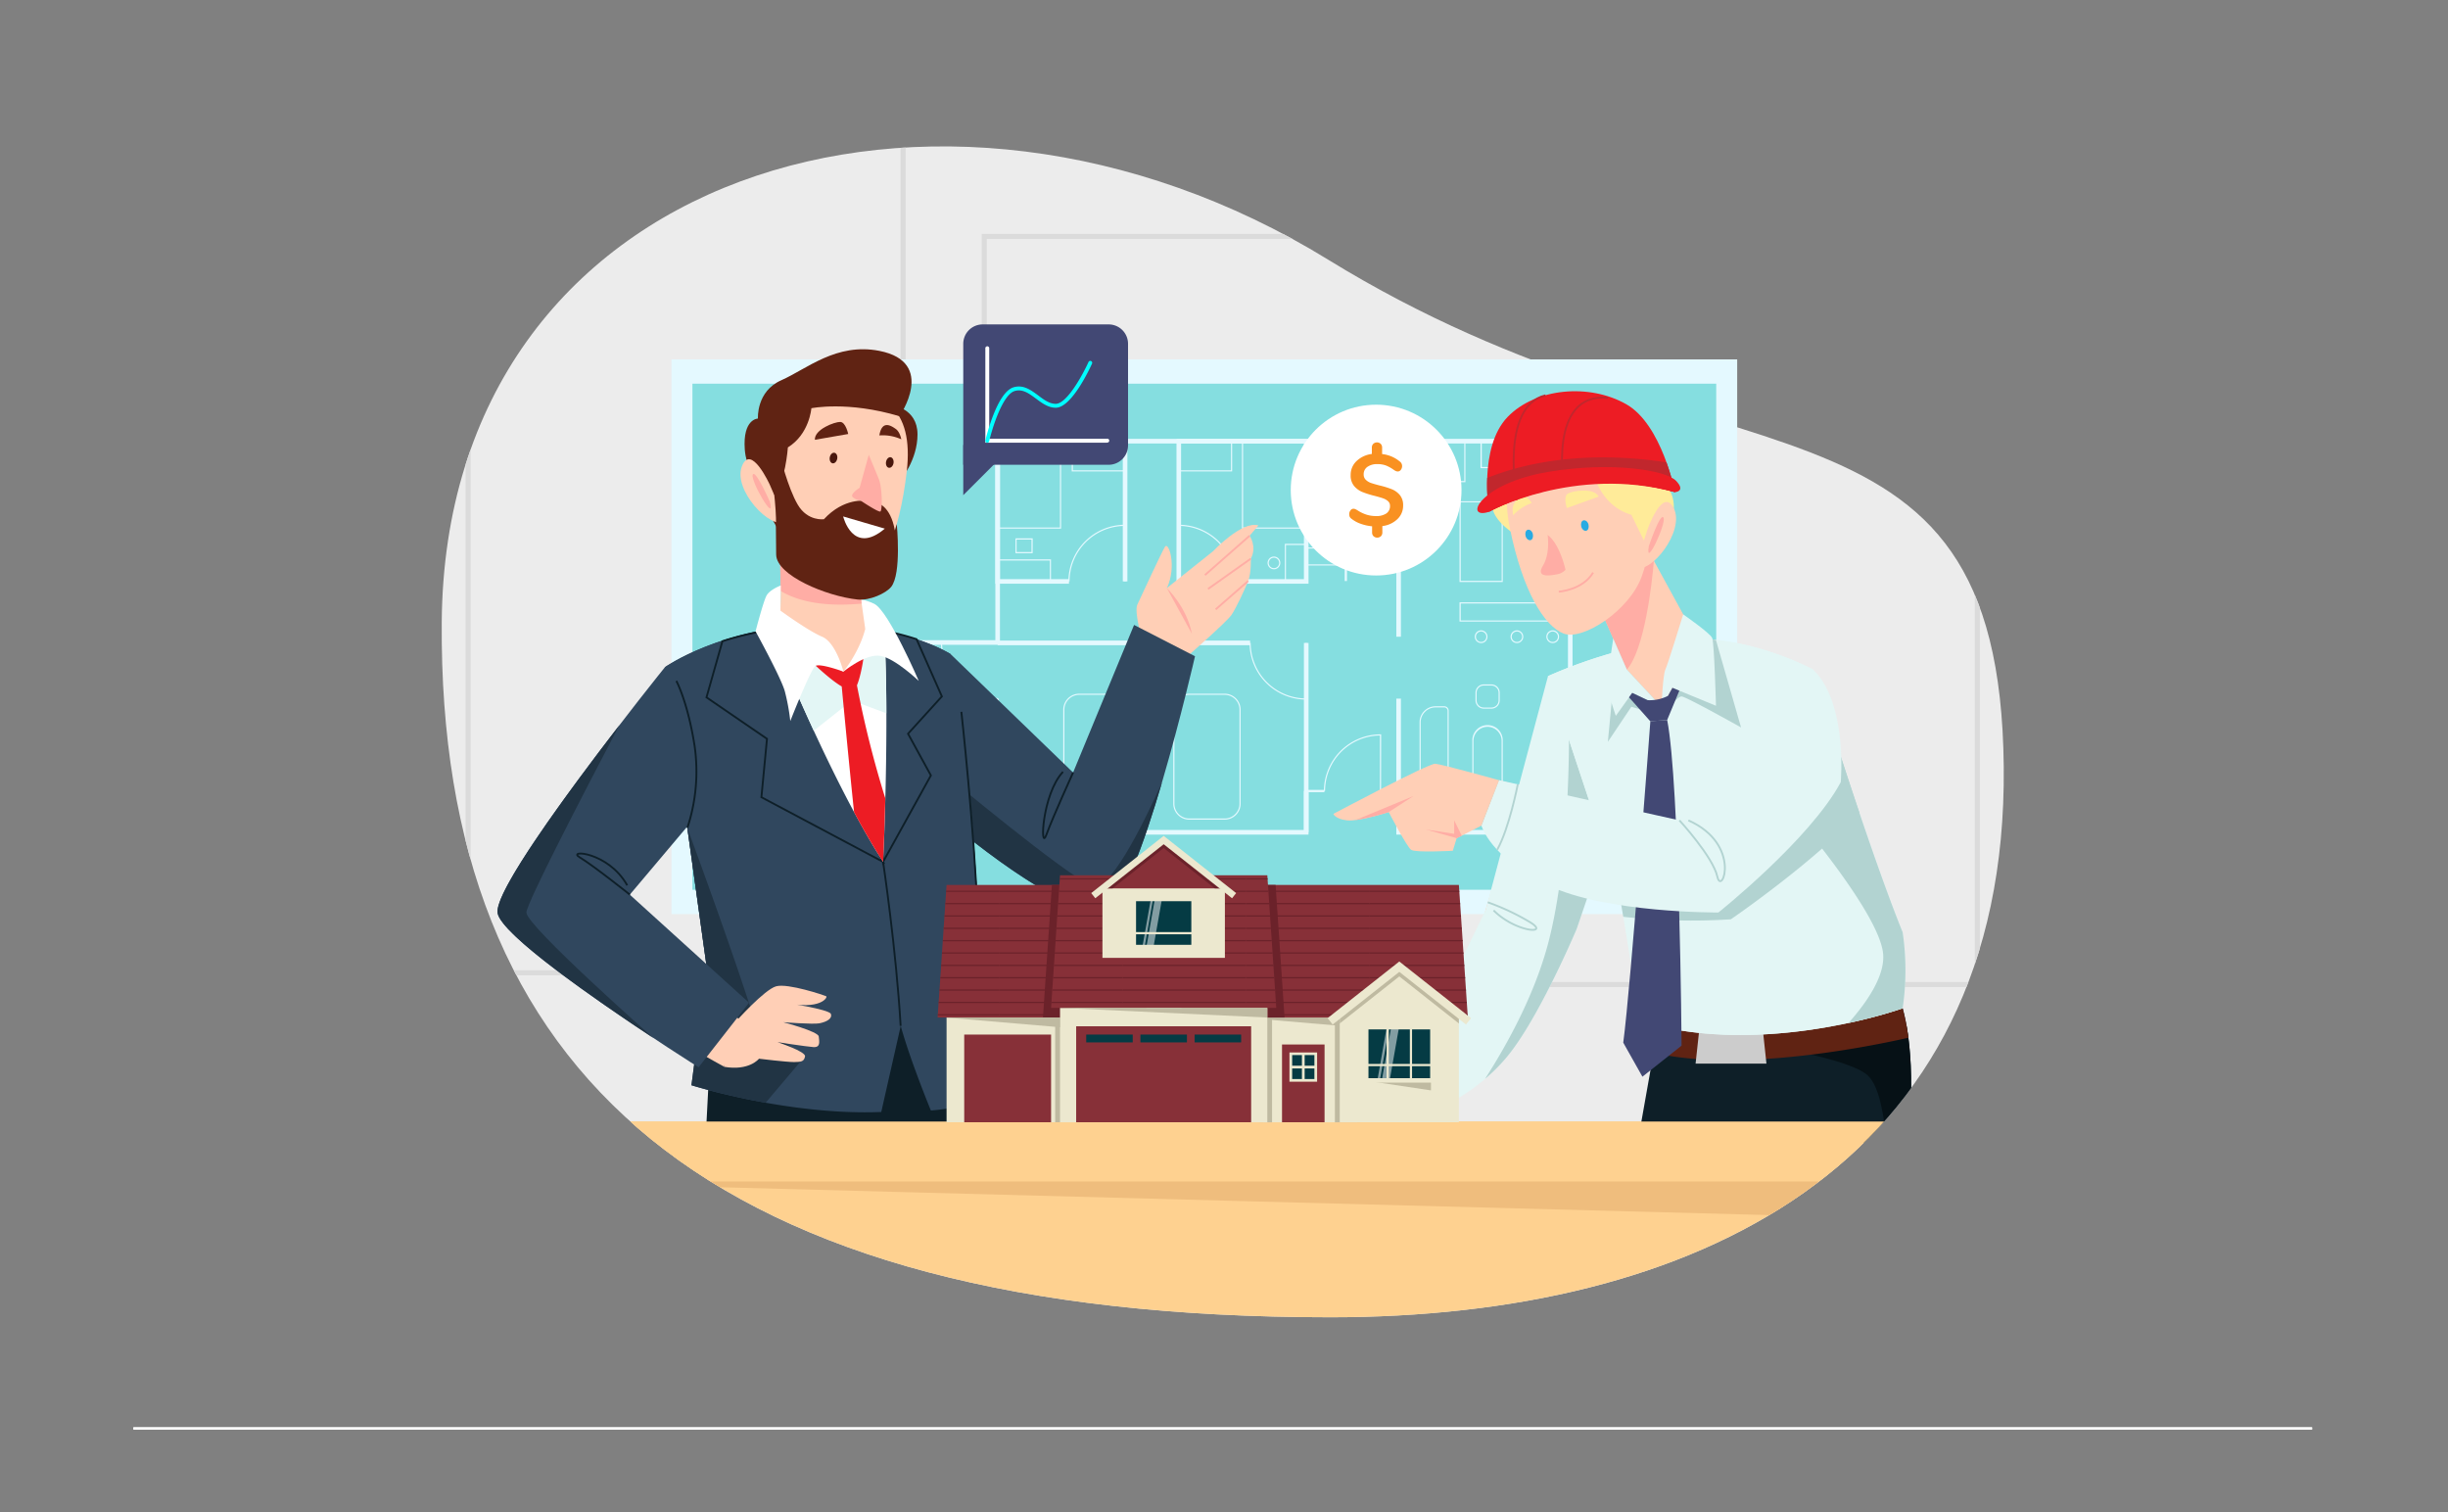 <svg id="Layer_1" data-name="Layer 1" xmlns="http://www.w3.org/2000/svg" xmlns:xlink="http://www.w3.org/1999/xlink" viewBox="0 0 1116.12 689.5"><rect x="0" y="0" width="1116.12" height="689.5" fill="#808080" stroke="none"/><defs><style>.cls-1,.cls-14,.cls-2,.cls-20,.cls-27,.cls-28,.cls-39,.cls-40,.cls-41{fill:none;}.cls-2{stroke:#fff;}.cls-14,.cls-2,.cls-20,.cls-27,.cls-28,.cls-39,.cls-40,.cls-41{stroke-miterlimit:10;}.cls-3{fill:#ececec;}.cls-4{clip-path:url(#clip-path);}.cls-5{fill:#dbdbdb;}.cls-6{fill:#fed190;}.cls-7{fill:#e4f9ff;}.cls-8{fill:#85dee0;}.cls-9{fill:#ffcfb6;}.cls-10{fill:#ffada5;}.cls-11{fill:#30475e;}.cls-12{fill:#0e1f28;}.cls-13{fill:#213444;}.cls-14{stroke:#0e1f28;}.cls-14,.cls-20,.cls-27,.cls-28{stroke-width:0.85px;}.cls-15{fill:#fff;}.cls-16{fill:#e3f6f5;}.cls-17{fill:#ed1c24;}.cls-18{fill:#602313;}.cls-19{fill:#49170d;}.cls-20{stroke:#ffada5;}.cls-21{fill:#ffeb99;}.cls-22{fill:#061116;}.cls-23{fill:#ccc;}.cls-24{fill:#b2d3d1;}.cls-25{fill:#29abe2;}.cls-26{fill:#424874;}.cls-27{stroke:#b2d3d1;}.cls-28{stroke:#c1272d;}.cls-29{fill:#c1272d;}.cls-30{fill:aqua;}.cls-31{fill:#f99121;}.cls-32{fill:#efbd7d;}.cls-33{fill:#ece8cf;}.cls-34{fill:#bfbaa1;}.cls-35{fill:#873038;}.cls-36{fill:#6b222a;}.cls-37{fill:#053b44;}.cls-38{opacity:0.5;}.cls-39,.cls-40,.cls-41{stroke:#ece8cf;}.cls-39{stroke-width:1px;}.cls-40{stroke-width:3px;}.cls-41{stroke-width:2px;}</style><clipPath id="clip-path"><path id="SVGID" class="cls-1" d="M859.29,222.91l-11.52-76.73L627,130.9q-10.61-5.88-21.49-12.55C427.83,9,202.88,77.71,201.4,283.67S322.26,600.54,606.66,600.54c164.52,0,308.71-67.88,306.91-251C912.88,278.92,893.29,244.64,859.29,222.91Z"/></clipPath></defs><line class="cls-2" x1="60.82" y1="651.21" x2="1054.16" y2="651.21"/><line class="cls-2" x1="60.82" y1="651.21" x2="1054.16" y2="651.21"/><path class="cls-3" d="M606.66,600.54c164.52,0,308.71-67.88,306.91-251S783.16,227.68,605.49,118.35,202.88,77.71,201.4,283.67,322.26,600.54,606.66,600.54Z"/><g class="cls-4"><path class="cls-5" d="M412.91,444.63H212.29V43.08H412.91Zm-198.32-2.3h196V45.38h-196Z"/><path class="cls-5" d="M902.68,450H447.6V106.64H902.68Zm-452.77-2.3H900.38V108.94H449.91Z"/><rect class="cls-6" x="229.17" y="511.29" width="656.64" height="115.39"/><rect class="cls-7" x="306.15" y="163.85" width="485.89" height="252.85"/><rect class="cls-8" x="315.7" y="174.92" width="466.78" height="230.72"/><polygon class="cls-7" points="716.97 380.48 636.63 380.48 636.63 360.62 638.73 360.62 638.73 378.38 714.88 378.38 714.88 202.17 455.91 202.17 455.91 293.96 383.31 293.96 383.31 359.58 455.91 359.58 455.91 378.38 594.5 378.38 594.5 360.62 596.6 360.62 596.6 380.48 453.81 380.48 453.81 361.67 381.21 361.67 381.21 291.87 453.81 291.87 453.81 200.08 716.97 200.08 716.97 380.48"/><rect class="cls-7" x="594.5" y="293.1" width="2.1" height="86.33"/><rect class="cls-7" x="595.03" y="201.13" width="1.05" height="63.76"/><rect class="cls-7" x="636.63" y="318.49" width="2.1" height="60.94"/><rect class="cls-7" x="636.63" y="201.13" width="2.1" height="89.15"/><path class="cls-7" d="M685.15,265.34H665.44V228.51h19.71ZM666,264.81h18.66V229H666Z"/><path class="cls-7" d="M716.19,265.34H703.63V213.43H675V200.86h41.15Zm-12-.53h11.51V201.39h-40.1V212.9h28.59Z"/><path class="cls-7" d="M716.19,367.09H702.31V330.83h13.88Zm-13.36-.52h12.83V331.36H702.83Z"/><path class="cls-7" d="M658.5,373.68h-4a7.3,7.3,0,0,1-7.28-7.29V329.28a7.3,7.3,0,0,1,7.28-7.29h4a2,2,0,0,1,2,2v47.65A2,2,0,0,1,658.5,373.68Zm-4-51.16a6.77,6.77,0,0,0-6.76,6.76v37.11a6.77,6.77,0,0,0,6.76,6.76h4a1.49,1.49,0,0,0,1.49-1.49V324a1.49,1.49,0,0,0-1.49-1.49Z"/><path class="cls-7" d="M716.19,283.39H665.44v-8.8h50.75ZM666,282.87h49.69v-7.75H666Z"/><path class="cls-7" d="M675.3,293.17a2.9,2.9,0,1,1,2.89-2.89A2.89,2.89,0,0,1,675.3,293.17Zm0-5.26a2.37,2.37,0,1,0,2.37,2.37A2.37,2.37,0,0,0,675.3,287.91Z"/><path class="cls-7" d="M691.62,293.17a2.9,2.9,0,1,1,2.89-2.89A2.89,2.89,0,0,1,691.62,293.17Zm0-5.26a2.37,2.37,0,1,0,2.37,2.37A2.38,2.38,0,0,0,691.62,287.91Z"/><path class="cls-7" d="M707.93,293.17a2.9,2.9,0,1,1,2.9-2.89A2.89,2.89,0,0,1,707.93,293.17Zm0-5.26a2.37,2.37,0,1,0,2.37,2.37A2.37,2.37,0,0,0,707.93,287.91Z"/><path class="cls-7" d="M668.13,219.82H652.37v-19h15.76Zm-15.23-.52h14.71V201.39H652.9Z"/><path class="cls-7" d="M678.21,367.09a6.94,6.94,0,0,1-6.93-6.94V337.77a6.94,6.94,0,1,1,13.87,0v22.38A6.94,6.94,0,0,1,678.21,367.09Zm0-35.73a6.42,6.42,0,0,0-6.41,6.41v22.38a6.42,6.42,0,1,0,12.83,0V337.77A6.42,6.42,0,0,0,678.21,331.36Z"/><path class="cls-7" d="M680,323.08h-3.51a3.77,3.77,0,0,1-3.77-3.77V315.8a3.78,3.78,0,0,1,3.77-3.78H680a3.78,3.78,0,0,1,3.77,3.78v3.51A3.77,3.77,0,0,1,680,323.08Zm-3.51-10.53a3.26,3.26,0,0,0-3.25,3.25v3.51a3.26,3.26,0,0,0,3.25,3.25H680a3.26,3.26,0,0,0,3.25-3.25V315.8a3.26,3.26,0,0,0-3.25-3.25Z"/><rect class="cls-7" x="454.34" y="318.49" width="1.05" height="60.94"/><polygon class="cls-7" points="487.38 266.12 453.81 266.12 453.81 200.08 514.01 200.08 514.01 265.08 511.92 265.08 511.92 202.17 455.91 202.17 455.91 264.03 487.38 264.03 487.38 266.12"/><polygon class="cls-7" points="596.6 266.12 563.03 266.12 563.03 264.03 594.5 264.03 594.5 202.17 538.49 202.17 538.49 265.08 536.4 265.08 536.4 200.08 596.6 200.08 596.6 266.12"/><rect class="cls-7" x="454.86" y="292.05" width="115.11" height="2.1"/><path class="cls-7" d="M595.81,318.94h-.26a25.87,25.87,0,0,1-25.84-25.84h.52a25.35,25.35,0,0,0,25.06,25.32V293.1h.52Z"/><path class="cls-7" d="M629.67,360.62h-.53V335.31a25.34,25.34,0,0,0-25,25.31h-.53a25.88,25.88,0,0,1,25.85-25.84h.26Z"/><path class="cls-7" d="M563.29,265.08h-.53a25.34,25.34,0,0,0-25-25.32v25.32h-.53V239.23h.27A25.88,25.88,0,0,1,563.29,265.08Z"/><path class="cls-7" d="M513.23,265.08h-.53V239.76a25.34,25.34,0,0,0-25.05,25.32h-.53A25.88,25.88,0,0,1,513,239.23h.27Z"/><path class="cls-7" d="M454.86,318.75A25.87,25.87,0,0,1,429,292.91v-.26h25.84v.52H429.54a25.35,25.35,0,0,0,25.32,25.06Z"/><rect class="cls-7" x="629.41" y="360.1" width="8.28" height="1.05"/><rect class="cls-7" x="595.55" y="360.1" width="8.28" height="1.05"/><rect class="cls-7" x="613.08" y="219.01" width="1.05" height="45.87"/><rect class="cls-7" x="619.1" y="219.01" width="1.05" height="22.94"/><rect class="cls-7" x="612.99" y="218.49" width="6.63" height="1.05"/><rect class="cls-7" x="595.55" y="257.29" width="18.06" height="0.52"/><rect class="cls-7" x="595.55" y="249.58" width="18.06" height="0.52"/><rect class="cls-7" x="595.55" y="241.87" width="18.06" height="0.52"/><rect class="cls-7" x="595.55" y="234.17" width="18.06" height="0.52"/><rect class="cls-7" x="595.55" y="226.46" width="18.06" height="0.52"/><rect class="cls-7" x="595.55" y="218.75" width="18.06" height="0.52"/><rect class="cls-7" x="619.62" y="234.17" width="18.06" height="0.52"/><rect class="cls-7" x="619.62" y="226.46" width="18.06" height="0.52"/><rect class="cls-7" x="619.62" y="218.75" width="18.06" height="0.52"/><rect class="cls-7" x="619.36" y="200.96" width="0.52" height="18.06"/><rect class="cls-7" x="613.34" y="200.96" width="0.52" height="18.06"/><path class="cls-7" d="M595.43,241H566.24V200.86h29.19Zm-28.67-.52H594.9V201.39H566.76Z"/><path class="cls-7" d="M483.79,241H454.6V200.86h29.19Zm-28.67-.52h28.15V201.39H455.12Z"/><path class="cls-7" d="M561.77,214.93H537.18V200.86h24.59Zm-24.06-.52h23.53v-13H537.71Z"/><path class="cls-7" d="M479.18,265.15H454.6V255h24.58Zm-24.06-.52h23.54v-9.07H455.12Z"/><path class="cls-7" d="M470.81,252.22H463v-6.78h7.84Zm-7.31-.53h6.78V246H463.5Z"/><path class="cls-7" d="M513.23,214.93H488.64V200.86h24.59Zm-24.06-.52H512.7v-13H489.17Z"/><path class="cls-7" d="M595.81,265.34h-10v-17.4h10Zm-9.5-.53h9V248.46h-9Z"/><path class="cls-7" d="M580.83,259.53a2.9,2.9,0,1,1,2.9-2.89A2.9,2.9,0,0,1,580.83,259.53Zm0-5.26a2.37,2.37,0,1,0,2.37,2.37A2.37,2.37,0,0,0,580.83,254.27Z"/><path class="cls-7" d="M684.82,210.25a2.9,2.9,0,1,1,2.9-2.9A2.89,2.89,0,0,1,684.82,210.25Zm0-5.27a2.37,2.37,0,1,0,2.37,2.37A2.37,2.37,0,0,0,684.82,205Z"/><path class="cls-7" d="M696.81,210.25a2.9,2.9,0,1,1,2.9-2.9A2.89,2.89,0,0,1,696.81,210.25Zm0-5.27a2.37,2.37,0,1,0,2.37,2.37A2.37,2.37,0,0,0,696.81,205Z"/><path class="cls-7" d="M712.88,259.28H707a1.31,1.31,0,0,1-1.31-1.31V241.72a1.31,1.31,0,0,1,1.31-1.31h5.88a1.31,1.31,0,0,1,1.31,1.31V258A1.31,1.31,0,0,1,712.88,259.28ZM707,240.94a.78.78,0,0,0-.78.78V258a.78.78,0,0,0,.78.78h5.88a.79.79,0,0,0,.79-.78V241.72a.79.79,0,0,0-.79-.78Z"/><path class="cls-7" d="M508.19,373.68H492.05a7.29,7.29,0,0,1-7.28-7.29V323.54a7.28,7.28,0,0,1,7.28-7.28h16.14a7.29,7.29,0,0,1,7.29,7.28v42.85A7.3,7.3,0,0,1,508.19,373.68Zm-16.14-56.9a6.76,6.76,0,0,0-6.76,6.76v42.85a6.76,6.76,0,0,0,6.76,6.76h16.14a6.76,6.76,0,0,0,6.76-6.76V323.54a6.76,6.76,0,0,0-6.76-6.76Z"/><path class="cls-7" d="M558.36,373.68H542.21a7.3,7.3,0,0,1-7.28-7.29V323.54a7.29,7.29,0,0,1,7.28-7.28h16.15a7.28,7.28,0,0,1,7.28,7.28v42.85A7.29,7.29,0,0,1,558.36,373.68Zm-16.15-56.9a6.76,6.76,0,0,0-6.75,6.76v42.85a6.76,6.76,0,0,0,6.75,6.76h16.15a6.76,6.76,0,0,0,6.76-6.76V323.54a6.76,6.76,0,0,0-6.76-6.76Z"/><path class="cls-9" d="M521.26,293.5s-4.4-14.38-2.68-17.93,11-23.84,12.6-26.33,5.5,8.72.86,18.87l9.89,30.6Z"/><path class="cls-9" d="M521.26,293.5,532,268.11l21.1-16.82s13.12-14,20.64-11.76l-4,4.71s3.49,5,.54,10.45c0,0,.3,6.39-1.21,10.19s-5.46,12.33-7.61,15.48-19.53,18.35-19.53,18.35Z"/><path class="cls-10" d="M532,268.11s9.11,8.62,11.42,20.82Z"/><path class="cls-9" d="M431.77,301.53l58.62,56.34,30.87-64.37,20.67,5.21S510.32,407.8,501.18,407.87c-16.54.12-76.8-49.33-76.8-49.33S423.35,324.7,431.77,301.53Z"/><path class="cls-11" d="M433.33,298.13l55.93,54.06,27.8-67.28,27.78,14.27s-25.77,112.66-41.25,115.63c-21.36,4.1-79.25-47.14-79.25-47.14S421.92,317.34,433.33,298.13Z"/><polygon class="cls-12" points="324.81 459.6 321.64 520.88 448.48 520.88 447.55 462.72 324.81 459.6"/><path class="cls-13" d="M498,403.92c-12-4.77-68.55-52.06-68.55-52.06l-3.13,17.5c10.26,8.83,58.28,49.1,77.31,45.45,7.67-1.47,17.86-29.85,26.19-58.12C520,378.45,505.48,406.9,498,403.92Z"/><path class="cls-11" d="M433.33,298.13S411.69,284.18,371.27,285c-42.12.87-68.09,19.14-68.09,19.14L324.81,459.6s80.52,16.34,122.74,3.12C447.55,462.72,446.23,360.17,433.33,298.13Z"/><path class="cls-11" d="M424.42,506.27a71.52,71.52,0,0,0,28.28-8l-6.06-66.72c-1.41-35.24-4.89-92.93-13.31-133.4,0,0-21.64-13.95-62.06-13.12-42.12.87-68.09,19.14-68.09,19.14l19.08,137.07-7,53.53s44,13.88,86.53,12.18l8.88-39.23C415.08,483.69,424.42,506.27,424.42,506.27Z"/><path class="cls-14" d="M402.63,392.92l21.79-39.4L414,334.5l15.43-17L417.88,291.4a124,124,0,0,0-16.94-4.21Z"/><path class="cls-14" d="M402.63,392.92l-15.41-30.37,2,1.35-34.12-77.29a143,143,0,0,0-25.73,5.73l-7.26,25.59,27.58,18.89-2.54,26.63Z"/><path class="cls-15" d="M371.27,285a147.5,147.5,0,0,0-20,1.79c10,26.15,32.73,77.46,51.39,106.12,0,0,2.95-62.25.51-105.32A151.73,151.73,0,0,0,371.27,285Z"/><path class="cls-16" d="M388.44,319.34l15.66,5.83c0-12.85-.3-25.91-1-37.57A151.73,151.73,0,0,0,371.27,285a147.5,147.5,0,0,0-20,1.79c4.5,11.79,11.6,28.7,19.75,46.33Z"/><path class="cls-17" d="M403.63,363.93a468.54,468.54,0,0,1-12.92-51.49c2.7-6.6,3.78-18.75,3.78-18.75l-28.14,4.44s10.78,11,17.42,14.82c.85,9.19,3.53,37.23,5.62,57.32,4.49,8.35,9,16.09,13.24,22.65C402.63,392.92,403.2,381,403.63,363.93Z"/><path class="cls-15" d="M373.57,270.12s18.53,1.78,25.11,5.2,20.22,35.12,20.22,35.12S408.18,300.18,401.43,299s-16.87,7.19-16.87,7.19Z"/><path class="cls-9" d="M355.17,236.89s1.74,37.06,0,50.7a202.08,202.08,0,0,0,29.39,18.6s7.23-8.85,9.93-19.45c0,0-4.46-31.78-6.05-42.35C388.44,244.39,375,241.11,355.17,236.89Z"/><path class="cls-18" d="M406.78,184.73s11.47,1.35,11.54,13.21-7.93,21.2-7.93,21.2Z"/><path class="cls-10" d="M392.86,275.18c-8,.71-24.65,1.61-36.92-5.75-.2-11.94-.77-32.54-.77-32.54a103.4,103.4,0,0,1,34.41,14.49C390.19,255.42,391.41,264.91,392.86,275.18Z"/><path class="cls-9" d="M380,177c22.34.52,36.81,8.73,33.4,38.07S401.6,260.89,393.18,265s-30.82-7.86-37.72-22.73-10-39-.51-52.89S380,177,380,177Z"/><path class="cls-19" d="M380.44,206.41c-.94-.17-1.9.77-2.13,2.1s.34,2.54,1.28,2.71,1.89-.78,2.13-2.11S381.38,206.57,380.44,206.41Z"/><path class="cls-19" d="M406.1,208.45c-.94-.16-1.89.78-2.13,2.11s.34,2.54,1.28,2.7,1.9-.77,2.13-2.1S407,208.62,406.1,208.45Z"/><path class="cls-18" d="M371.53,200.5l15.19-2.64s-1.1-5.43-3.63-5.5S371.22,195.78,371.53,200.5Z"/><path class="cls-18" d="M400.93,198.51a20.34,20.34,0,0,1,10,1.77s-.59-3.38-2.53-4.73S402.12,191.21,400.93,198.51Z"/><path class="cls-18" d="M356.57,244.39s-16-25.46-17-39.48,6-14.09,6-14.09-.87-12.4,10.67-17.48,25.09-17.22,44.66-13.39c26.4,5.18,9.2,29.81,9.2,29.81-23.64-7.09-40.17-3.65-40.17-3.65s-.82,11.72-10.71,17.86c0,0-1.17,16.64-6.57,21.93C352.63,225.9,360.07,236.87,356.57,244.39Z"/><path class="cls-9" d="M351,221.05s-8.64-19.14-12.76-8.43,13,29.09,20.06,25.33Z"/><path class="cls-10" d="M351,228.75s-6.67-15.17-7.8-12.34S353.85,239.31,351,228.75Z"/><path class="cls-18" d="M351.55,213.34s2.7,19.43,2.19,25.74c0,0,.09,9.32.14,13.79.13,9.48,22.85,18.93,37.09,20.45,5.53.6,13-2.85,15.33-5.75,4.85-6,2.56-28.64,2.56-28.64l-.87,2.89c-2-11.5-8.12-12.54-8.12-12.54l-5.22-.93s-9.8-1.62-19,8.36c0,0-7.4,1.08-11.93-6.63s-8.08-22.34-8.08-22.34Z"/><path class="cls-15" d="M384.56,306.19s-3.33-13.22-9.73-15.91-19-11.9-19-11.9l.14-11.46s-5,1.87-6.49,4.62-5,16.3-5,16.3S356,308.76,357.8,315.06a96,96,0,0,1,2.52,13.66s9.33-23.73,11.45-25.1S384.56,306.19,384.56,306.19Z"/><path class="cls-15" d="M403.42,241l-19-5.56S388.75,253.42,403.42,241Z"/><path class="cls-14" d="M438.32,324.51s5.78,52.17,7.47,93.42"/><path class="cls-10" d="M396.1,207.35s2.91,6.93,4.56,11,1.65,14.36.75,14.84-9-4.95-9-4.95a6.8,6.8,0,0,1-3.68-1.65c-1.33-1.38,3.2-4.21,3.2-4.21Z"/><path class="cls-13" d="M349.1,502.71,367,481.57l-22.63-15.2c-9.77-31.56-31-88.92-31-88.92h0l8.88,63.77-7,53.53A298.89,298.89,0,0,0,349.1,502.71Z"/><path class="cls-9" d="M304.05,310.9S226.94,403,230.8,418.52,330,486.23,330,486.23l9.9-18.35L284.22,409l35.07-45.36S319.82,330.66,304.05,310.9Z"/><path class="cls-11" d="M303.18,304.15S224.29,402,226.89,416.3s91.62,70.27,91.62,70.27l23-29.43-54.36-49.27,34.9-41.37S322.92,323.69,303.18,304.15Z"/><path class="cls-9" d="M335.23,466s13.25-14.86,18.63-16.35,21.92,4.08,22.82,4.52S374,460.82,357.43,457c0,0,20.6,3.14,21.38,5.22s-1.73,3.6-5.19,4.3c-2.84.57-16.52-.5-16.52-.5s15.94,4.19,16.19,6.5.91,5.09-2.48,4.84-16.32-2.25-16.32-2.25,13,4.27,12.55,6.5-1.52,2.58-5,2.58-16-1.52-16-1.52-4.38,5.7-16,3.67Z"/><path class="cls-14" d="M489.26,352.19s-9.24,20.29-12.2,28.41-2.08-18.35,7.59-28.74"/><path class="cls-14" d="M287.17,407.87s-16.79-13.41-22.85-17,13-2.68,21.65,12.75"/><path class="cls-14" d="M313.38,377.45a82,82,0,0,0,3.31-37.39c-3.15-20.13-8.32-29.62-8.32-29.62"/><path class="cls-14" d="M402.63,392.92s5.95,39.78,8,74.78"/><line class="cls-20" x1="569.74" y1="244.24" x2="549.37" y2="262.17"/><line class="cls-20" x1="570.28" y1="254.69" x2="550.77" y2="268.51"/><line class="cls-20" x1="569.07" y1="264.88" x2="554.27" y2="277.81"/><path class="cls-13" d="M240,416c0-4,25.17-52.64,42.33-85.31-23.18,30.08-57.17,76.17-55.45,85.62,1.79,9.83,44.59,39.46,71.05,56.95h0S240,422.11,240,416Z"/><path class="cls-21" d="M692,244.4s-14.61-8.28-11-16.65a15,15,0,0,1,12-8.91Z"/><path class="cls-10" d="M615.4,491.87l-28.08,18.78s8.06,1.77,13.66,1.5,30.72-6.94,30.72-6.94l7.87-11.9Z"/><path class="cls-9" d="M639.57,493.31s-21.41-1.58-24.17-1.44S582,508.28,582,508.28s2.27,2.24,7,2.36,26.49-6.77,28.7-6.77,15.55,5.79,19.92,5.79,17.83-4.45,17.83-4.45Z"/><path class="cls-9" d="M639.57,493.31a126,126,0,0,1-11.47,10.84c-5,3.86-17.92,9.1-17.92,9.1s6.57,3.87,10.73,3.87,16.62-3,16.62-3,11.46-3.66,17.83-8.87Z"/><path class="cls-12" d="M756.07,467.81l-9.41,53.07H869.75s4.84-35.2-2.27-61.2Z"/><path class="cls-22" d="M869.16,467.13l-69.34,8.81s42.67,6.08,51.75,14.34c5.46,5,7.64,19.66,8.51,30.6h9.67S873.73,491.92,869.16,467.13Z"/><path class="cls-18" d="M870.09,473.1a99.54,99.54,0,0,0-2.61-13.42l-111.41,8.13-2.15,12.13C793.07,489.15,852.49,477.09,870.09,473.1Z"/><path class="cls-9" d="M707.82,313.56l-31,102.94-37.79,76.67,16,11.49s54.64-68.08,58.63-79.64,28.51-81.42,28.51-81.42Z"/><polygon class="cls-23" points="775.19 465.37 773.07 484.91 805.38 484.91 803.18 464.37 775.19 465.37"/><path class="cls-16" d="M705.78,308.26l-28.4,106.55-38.3,78.36,16.28,12s16.79-5.61,31.53-23.18,32-58.62,32-58.62l26-76.36S729.24,311.48,705.78,308.26Z"/><path class="cls-24" d="M743.79,350.17l-28.48-20.08s1.19,60-9.53,100.22c-6.46,24.24-19.44,47.17-28.71,61.55a79.88,79.88,0,0,0,9.82-9.83c14.74-17.57,32-58.62,32-58.62Z"/><path class="cls-16" d="M705.78,308.26s27.55-13,58.51-16.53,62.35,13.52,62.35,13.52S845,378.16,867.48,459.68c0,0-57.54,20.69-111.41,8.13,0,0-10-39.35-19.37-66.65S705.78,308.26,705.78,308.26Z"/><path class="cls-9" d="M823.94,315.35l-59.81,62.81-80.67-22.48-8,20.75s78.89,39.39,98.83,35.41,65.41-58.19,65.41-58.19S841.38,331.69,823.94,315.35Z"/><path class="cls-16" d="M867.48,425C851,384.25,826.64,305.25,826.64,305.25s-31.39-17.09-62.35-13.52-58.51,16.53-58.51,16.53,21.51,65.6,30.92,92.9c.35,1,.7,2.06,1,3.11,5.11,28.33,8.91,55.41,8.91,55.41l9.41,8.13c53.87,12.56,111.41-8.13,111.41-8.13A118.9,118.9,0,0,0,867.48,425Z"/><path class="cls-24" d="M764.29,291.73a183.17,183.17,0,0,0-27.3,5.42l-3.92,41.06,10.72-16,13.69,4.12s7.15-8.9,9.21-8.82,27.11,14.13,27.11,14.13l-11.47-39.92A83,83,0,0,0,764.29,291.73Z"/><polygon class="cls-9" points="750.76 249.64 774.71 293.42 757.51 322.23 741.71 305.25 727.63 273.06 750.76 249.64"/><path class="cls-10" d="M741.71,305.25c8.07-8.91,11.55-39.6,12.34-49.57l-3.29-6-23.14,23.42Z"/><path class="cls-9" d="M718.4,200c-22.21,2.47-35.91,11.91-30,40.83s15.74,44.62,24.49,48,30-10.52,35.59-25.93,6.59-39.74-4.1-52.74S718.4,200,718.4,200Z"/><path class="cls-25" d="M721.94,237.24c.93-.25,2,.61,2.31,1.91s-.12,2.56-1,2.81-2-.61-2.31-1.91S721,237.49,721.94,237.24Z"/><path class="cls-25" d="M696.55,241.52c.93-.25,2,.6,2.31,1.91s-.12,2.56-1,2.81-2-.61-2.31-1.92S695.63,241.76,696.55,241.52Z"/><path class="cls-21" d="M728.88,226.41l-14.51,5.21s-1.73-5.26.43-6.58S726.82,222.15,728.88,226.41Z"/><path class="cls-21" d="M698.38,229.34a20.37,20.37,0,0,0-8.47,5.58s-.79-3.33.46-5.34S694.39,223.11,698.38,229.34Z"/><path class="cls-21" d="M726.35,215.19s3,15.25,17.44,19.5l10.26,21s8.89-16.08,9.09-23.87a16.43,16.43,0,0,0-4.56-12.11l-7.07-6.42Z"/><path class="cls-9" d="M751.17,241.33s6.94-19.83,12-9.52-10.44,30.12-17.77,27Z"/><path class="cls-10" d="M751.75,249s5.32-15.69,6.7-13S749.87,259.77,751.75,249Z"/><path class="cls-10" d="M705.61,243.88s1.28,8.41-2.13,14,3.13,4.56,6.11,4a7,7,0,0,0,4.17-2.1S711.29,248.06,705.61,243.88Z"/><path class="cls-24" d="M867.48,459.68a118.9,118.9,0,0,0,0-34.66c-10.11-25-23.18-64.4-31.77-91.11l-25.66,27.83s45,50.73,48.39,72c1.6,10.1-6.6,22.46-15.64,32.64A212,212,0,0,0,867.48,459.68Z"/><path class="cls-24" d="M847.77,370.55c-5.22-15.45-10.11-30.5-13.86-42.25L781.31,402l-45-2c.13.39.27.77.4,1.15.35,1,.7,2.06,1,3.11.84,4.64,1.64,9.24,2.39,13.7a282.79,282.79,0,0,0,49.05,1.15S826.27,393.74,847.77,370.55Z"/><path class="cls-26" d="M752.45,328.78s-8.9,120.71-12.36,146.56l8.74,15.52,17.86-14.17s-.89-119.42-6.56-148.39Z"/><path class="cls-20" d="M710.7,269.74s10.84-.68,15.65-8.69"/><path class="cls-16" d="M767.42,280.09s-7,22.81-8.13,25.16-1.78,17-1.78,17l5-8.67,19.86,8.18s-.77-28.69-1.73-30.92S767.42,280.09,767.42,280.09Z"/><path class="cls-16" d="M757.51,322.23l-13.28-6.39-7.53,10.51s-5.62-15.9-4.3-18.74,3.11-16.52,3.11-16.52l6.2,14.16Z"/><path class="cls-16" d="M826.64,305.25,765.71,374l-82.25-18.32-8,20.75s3.77,14.4,30.32,27.17S783.48,416,783.48,416s41.81-33.35,55.77-59.4C839.25,356.59,842.54,320.56,826.64,305.25Z"/><path class="cls-26" d="M751.17,319.18a7.66,7.66,0,0,0,.81.05,18.43,18.43,0,0,0,8.53-2l2-3.65,3.15,1.3-5.58,13.44-7.68.48-9.68-10.9,1.46-2"/><path class="cls-27" d="M765.71,374S781,390.6,783,399.7,794.4,385,769.79,374"/><path class="cls-27" d="M678.31,411.35a106.26,106.26,0,0,1,19.43,9.17c9.09,5.66-6.75,4.55-16.76-5.48"/><path class="cls-27" d="M692,357.58s-3.87,20-9.39,29.86"/><path class="cls-27" d="M643.12,484.91s16.61,7.61,21.09,15.73"/><path class="cls-9" d="M683.46,355.68s-26-7.23-29.06-7.49-46.49,22.86-46.49,22.86.86,2.33,6.25,2.95,19-3.78,19-3.78,8.24,15.84,10.22,17.22,19,.43,19,.43l1.77-5.74,11.22-5.7Z"/><path class="cls-10" d="M618,373.87a104.1,104.1,0,0,0,15.15-3.65l11.36-7.34Z"/><polygon class="cls-10" points="664.21 382.13 650.1 378.16 663.01 380.14 663.01 374 666.47 380.98 664.21 382.13"/><path class="cls-17" d="M678.87,233.34s38.39-22.14,84.79-9c0,0-5.91-30.72-22.11-40-16.81-9.63-41.34-7.55-54.2,5.76C674,204,678.87,233.34,678.87,233.34Z"/><path class="cls-28" d="M713.1,222s-7.51-43.22,20-40.64"/><path class="cls-29" d="M763.66,224.38a102.25,102.25,0,0,0-3.88-13.61c-38.65-5.83-66,.81-81.72,7.13a85.59,85.59,0,0,0,.81,15.44S717.26,211.2,763.66,224.38Z"/><path class="cls-28" d="M691.57,227.94s-7.92-42.65,13.06-47.72"/><path class="cls-17" d="M763.66,224.38s5.17-.32.48-5.2-29.53-8.84-58.1-4.08c-31.7,5.28-38.92,22.05-27.17,18.24C678.87,233.34,717.67,212,763.66,224.38Z"/><path class="cls-26" d="M439.18,156.74v55.15h66.28a8.85,8.85,0,0,0,8.85-8.85v-46.3a8.84,8.84,0,0,0-8.85-8.84H448A8.84,8.84,0,0,0,439.18,156.74Z"/><polygon class="cls-26" points="439.18 202.86 439.18 225.75 461.86 203.07 439.18 202.86"/><path class="cls-15" d="M504.75,201.81h-55.5V158.86a.89.89,0,1,1,1.77,0V200h53.73a.89.89,0,1,1,0,1.77Z"/><path class="cls-30" d="M450.14,201.81a.65.65,0,0,1-.2,0,.89.89,0,0,1-.67-1.06c.21-.89,5.17-21.91,12.87-24.19,4.43-1.31,7.9,1.26,11.25,3.75,2.63,2,5.11,3.79,7.95,3.8h0c5.21,0,12.55-13.76,14.94-19.06a.88.88,0,1,1,1.61.72c-.93,2.06-9.26,20.11-16.55,20.11h0c-3.41,0-6.25-2.11-9-4.15-3.14-2.33-6.12-4.53-9.7-3.47-5.57,1.65-10.29,17.08-11.64,22.89A.88.88,0,0,1,450.14,201.81Z"/><circle class="cls-15" cx="627.42" cy="223.43" r="38.93"/><path class="cls-31" d="M637.12,236.67a11.88,11.88,0,0,1-6.86,3.16v2.9a2.38,2.38,0,0,1-.64,1.72,2.52,2.52,0,0,1-3.4,0,2.38,2.38,0,0,1-.64-1.72v-2.8a20.68,20.68,0,0,1-5.09-1.11,14.36,14.36,0,0,1-4.27-2.29,2.37,2.37,0,0,1-.83-.92,3,3,0,0,1-.23-1.24,2.61,2.61,0,0,1,.58-1.69,1.64,1.64,0,0,1,1.3-.74,2.15,2.15,0,0,1,.85.16,9.38,9.38,0,0,1,1,.53,16.84,16.84,0,0,0,4.15,2,14.14,14.14,0,0,0,4.29.64,8.15,8.15,0,0,0,4.75-1.19,4,4,0,0,0,1.67-3.44,2.77,2.77,0,0,0-.91-2.16,6.76,6.76,0,0,0-2.3-1.31c-.92-.32-2.2-.69-3.85-1.12a40.93,40.93,0,0,1-5.6-1.77,9.77,9.77,0,0,1-3.72-2.73,7.41,7.41,0,0,1-1.56-5,8.57,8.57,0,0,1,2.66-6.33,12.26,12.26,0,0,1,7-3.26v-2.89a2.36,2.36,0,0,1,.64-1.72,2.49,2.49,0,0,1,3.4,0,2.41,2.41,0,0,1,.64,1.72V207a15.26,15.26,0,0,1,8,3.35,2.56,2.56,0,0,1,1.11,2.15,2.69,2.69,0,0,1-.58,1.7,1.68,1.68,0,0,1-1.35.74,2.36,2.36,0,0,1-.8-.14,5.68,5.68,0,0,1-1-.55,17.11,17.11,0,0,0-3.55-2,10.82,10.82,0,0,0-4-.66,7.48,7.48,0,0,0-4.55,1.26,4.07,4.07,0,0,0-1.69,3.46,3.3,3.3,0,0,0,1,2.46,6.36,6.36,0,0,0,2.43,1.44c1,.34,2.31.72,4,1.15a38.79,38.79,0,0,1,5.46,1.7,9.32,9.32,0,0,1,3.61,2.64,7.21,7.21,0,0,1,1.49,4.79A8.38,8.38,0,0,1,637.12,236.67Z"/><rect class="cls-6" x="217.11" y="511.29" width="680.76" height="27.33"/><polygon class="cls-32" points="229.17 538.62 885.81 556.06 885.81 538.62 229.17 538.62"/><rect class="cls-33" x="575.99" y="459.48" width="42.74" height="52.17"/><rect class="cls-34" x="608.61" y="459.48" width="11.67" height="52.17"/><rect class="cls-35" x="584.51" y="476.17" width="19.4" height="35.47"/><polygon class="cls-34" points="566.75 463.89 618.73 468.31 618.73 463.89 566.75 463.89"/><rect class="cls-34" x="574.07" y="459.48" width="5.9" height="52.17"/><polygon class="cls-35" points="669.23 463.89 557.75 463.89 561.83 403.45 665.15 403.45 669.23 463.89"/><polygon class="cls-36" points="667.99 445.46 624.55 445.46 624.55 446.03 668.03 446.03 667.99 445.46"/><polygon class="cls-36" points="624.55 434.2 624.55 434.76 667.27 434.76 667.23 434.2 624.55 434.2"/><polygon class="cls-36" points="624.55 422.94 624.55 423.5 666.51 423.5 666.47 422.94 624.55 422.94"/><polygon class="cls-36" points="624.55 411.68 624.55 412.24 665.75 412.24 665.71 411.68 624.55 411.68"/><polygon class="cls-36" points="624.55 439.83 624.55 440.4 667.65 440.4 667.61 439.83 624.55 439.83"/><polygon class="cls-36" points="624.55 428.57 624.55 429.13 666.89 429.13 666.85 428.57 624.55 428.57"/><polygon class="cls-36" points="624.55 417.31 624.55 417.87 666.13 417.87 666.09 417.31 624.55 417.31"/><polygon class="cls-36" points="624.55 406.05 624.55 406.61 665.37 406.61 665.33 406.05 624.55 406.05"/><rect class="cls-36" x="624.36" y="445.46" width="0.2" height="0.56"/><rect class="cls-36" x="624.36" y="434.2" width="0.2" height="0.56"/><rect class="cls-36" x="624.36" y="422.94" width="0.2" height="0.56"/><rect class="cls-36" x="624.36" y="411.68" width="0.2" height="0.56"/><rect class="cls-36" x="624.36" y="439.83" width="0.2" height="0.56"/><rect class="cls-36" x="624.36" y="428.57" width="0.2" height="0.56"/><rect class="cls-36" x="624.36" y="417.31" width="0.2" height="0.56"/><rect class="cls-36" x="624.36" y="406.05" width="0.2" height="0.56"/><polygon class="cls-36" points="624.55 456.73 624.55 457.29 668.79 457.29 668.75 456.73 624.55 456.73"/><polygon class="cls-36" points="624.55 462.36 624.55 462.92 669.17 462.92 669.13 462.36 624.55 462.36"/><polygon class="cls-36" points="624.55 451.1 624.55 451.66 668.41 451.66 668.37 451.1 624.55 451.1"/><rect class="cls-36" x="624.36" y="456.73" width="0.2" height="0.56"/><rect class="cls-36" x="624.36" y="462.36" width="0.2" height="0.56"/><rect class="cls-36" x="624.36" y="451.1" width="0.2" height="0.56"/><polygon class="cls-36" points="624.16 445.46 568.24 445.46 568.24 446.03 624.16 446.03 624.36 446.03 624.36 445.46 624.16 445.46"/><polygon class="cls-36" points="624.16 434.2 568.24 434.2 568.24 434.76 624.16 434.76 624.36 434.76 624.36 434.2 624.16 434.2"/><polygon class="cls-36" points="624.16 422.94 568.24 422.94 568.24 423.5 624.16 423.5 624.36 423.5 624.36 422.94 624.16 422.94"/><polygon class="cls-36" points="624.16 411.68 568.24 411.68 568.24 412.24 624.16 412.24 624.36 412.24 624.36 411.68 624.16 411.68"/><polygon class="cls-36" points="624.16 439.83 568.24 439.83 568.24 440.4 624.16 440.4 624.36 440.4 624.36 439.83 624.16 439.83"/><polygon class="cls-36" points="624.16 428.57 568.24 428.57 568.24 429.13 624.16 429.13 624.36 429.13 624.36 428.57 624.16 428.57"/><polygon class="cls-36" points="624.16 417.31 568.24 417.31 568.24 417.87 624.16 417.87 624.36 417.87 624.36 417.31 624.16 417.31"/><polygon class="cls-36" points="624.16 406.05 568.24 406.05 568.24 406.61 624.16 406.61 624.36 406.61 624.36 406.05 624.16 406.05"/><rect class="cls-36" x="568.04" y="445.46" width="0.2" height="0.56"/><rect class="cls-36" x="568.04" y="434.2" width="0.2" height="0.56"/><rect class="cls-36" x="568.04" y="422.94" width="0.2" height="0.56"/><rect class="cls-36" x="568.04" y="411.68" width="0.2" height="0.56"/><rect class="cls-36" x="568.04" y="439.83" width="0.2" height="0.56"/><rect class="cls-36" x="568.04" y="428.57" width="0.2" height="0.56"/><rect class="cls-36" x="568.04" y="417.31" width="0.2" height="0.56"/><rect class="cls-36" x="568.04" y="406.05" width="0.2" height="0.56"/><polygon class="cls-36" points="624.16 456.73 568.24 456.73 568.24 457.29 624.16 457.29 624.36 457.29 624.36 456.73 624.16 456.73"/><polygon class="cls-36" points="624.16 462.36 568.24 462.36 568.24 462.92 624.16 462.92 624.36 462.92 624.36 462.36 624.16 462.36"/><polygon class="cls-36" points="624.16 451.1 568.24 451.1 568.24 451.66 624.16 451.66 624.36 451.66 624.36 451.1 624.16 451.1"/><rect class="cls-36" x="568.04" y="456.73" width="0.2" height="0.56"/><rect class="cls-36" x="568.04" y="462.36" width="0.2" height="0.56"/><rect class="cls-36" x="568.04" y="451.1" width="0.2" height="0.56"/><polygon class="cls-36" points="567.85 445.46 558.99 445.46 558.95 446.03 567.85 446.03 568.04 446.03 568.04 445.46 567.85 445.46"/><polygon class="cls-36" points="567.85 434.2 559.75 434.2 559.71 434.76 567.85 434.76 568.04 434.76 568.04 434.2 567.85 434.2"/><polygon class="cls-36" points="567.85 422.94 560.51 422.94 560.47 423.5 567.85 423.5 568.04 423.5 568.04 422.94 567.85 422.94"/><polygon class="cls-36" points="567.85 411.68 561.27 411.68 561.23 412.24 567.85 412.24 568.04 412.24 568.04 411.68 567.85 411.68"/><polygon class="cls-36" points="567.85 439.83 559.37 439.83 559.33 440.4 567.85 440.4 568.04 440.4 568.04 439.83 567.85 439.83"/><polygon class="cls-36" points="567.85 428.57 560.13 428.57 560.09 429.13 567.85 429.13 568.04 429.13 568.04 428.57 567.85 428.57"/><polygon class="cls-36" points="567.85 417.31 560.89 417.31 560.85 417.87 567.85 417.87 568.04 417.87 568.04 417.31 567.85 417.31"/><polygon class="cls-36" points="567.85 406.05 561.65 406.05 561.61 406.61 567.85 406.61 568.04 406.61 568.04 406.05 567.85 406.05"/><polygon class="cls-36" points="567.85 456.73 558.23 456.73 558.19 457.29 567.85 457.29 568.04 457.29 568.04 456.73 567.85 456.73"/><polygon class="cls-36" points="567.85 462.36 557.85 462.36 557.81 462.92 567.85 462.92 568.04 462.92 568.04 462.36 567.85 462.36"/><polygon class="cls-36" points="567.85 451.1 558.61 451.1 558.57 451.66 567.85 451.66 568.04 451.66 568.04 451.1 567.85 451.1"/><polygon class="cls-33" points="637.99 440.71 610.83 462.15 610.83 511.64 665.15 511.64 665.15 462.15 637.99 440.71"/><polygon class="cls-34" points="637.99 440.71 610.83 462.15 610.83 466.59 637.99 445.14 665.15 466.59 665.15 462.15 637.99 440.71"/><polygon class="cls-33" points="668.39 467.07 637.99 443.07 607.6 467.07 605.29 464.16 637.99 438.34 670.69 464.16 668.39 467.07"/><rect class="cls-37" x="622.93" y="468.3" width="30.12" height="24.25"/><g class="cls-38"><polygon class="cls-15" points="632.26 468.3 627.99 492.55 629.11 492.55 633.38 468.3 632.26 468.3"/><polygon class="cls-15" points="634.29 468.3 630.01 492.55 633.59 492.55 637.86 468.3 634.29 468.3"/></g><line class="cls-39" x1="653.05" y1="485.56" x2="622.94" y2="485.56"/><line class="cls-39" x1="632.69" y1="492.55" x2="632.69" y2="468.3"/><line class="cls-39" x1="643.3" y1="492.55" x2="643.3" y2="468.3"/><rect class="cls-37" x="588.52" y="480.42" width="11.37" height="12.12"/><path class="cls-33" d="M600.51,493.16H587.9V479.8h12.61Zm-11.37-1.23h10.14V481H589.14Z"/><rect class="cls-33" x="593.59" y="480.42" width="1.24" height="12.12"/><rect class="cls-33" x="588.15" y="485.86" width="12.12" height="1.24"/><rect class="cls-33" x="431.57" y="463.89" width="95.3" height="47.75"/><rect class="cls-34" x="481.08" y="463.89" width="47.65" height="47.75"/><polygon class="cls-35" points="522.8 463.89 427.49 463.89 431.57 403.45 518.72 403.45 522.8 463.89"/><polygon class="cls-36" points="521.55 445.46 511.93 445.46 511.93 446.03 521.59 446.03 521.55 445.46"/><polygon class="cls-36" points="511.93 434.2 511.93 434.76 520.83 434.76 520.79 434.2 511.93 434.2"/><polygon class="cls-36" points="511.93 422.94 511.93 423.5 520.07 423.5 520.03 422.94 511.93 422.94"/><polygon class="cls-36" points="511.93 411.68 511.93 412.24 519.31 412.24 519.27 411.68 511.93 411.68"/><polygon class="cls-36" points="511.93 439.83 511.93 440.4 521.21 440.4 521.17 439.83 511.93 439.83"/><polygon class="cls-36" points="511.93 428.57 511.93 429.13 520.45 429.13 520.41 428.57 511.93 428.57"/><polygon class="cls-36" points="511.93 417.31 511.93 417.87 519.69 417.87 519.65 417.31 511.93 417.31"/><polygon class="cls-36" points="511.93 406.05 511.93 406.61 518.93 406.61 518.89 406.05 511.93 406.05"/><rect class="cls-36" x="511.73" y="445.46" width="0.2" height="0.56"/><rect class="cls-36" x="511.73" y="434.2" width="0.2" height="0.56"/><rect class="cls-36" x="511.73" y="422.94" width="0.2" height="0.56"/><rect class="cls-36" x="511.73" y="411.68" width="0.2" height="0.56"/><rect class="cls-36" x="511.73" y="439.83" width="0.2" height="0.56"/><rect class="cls-36" x="511.73" y="428.57" width="0.2" height="0.56"/><rect class="cls-36" x="511.73" y="417.31" width="0.2" height="0.56"/><rect class="cls-36" x="511.73" y="406.05" width="0.2" height="0.56"/><polygon class="cls-36" points="511.93 456.73 511.93 457.29 522.35 457.29 522.31 456.73 511.93 456.73"/><polygon class="cls-36" points="511.93 462.36 511.93 462.92 522.73 462.92 522.69 462.36 511.93 462.36"/><polygon class="cls-36" points="511.93 451.1 511.93 451.66 521.97 451.66 521.93 451.1 511.93 451.1"/><rect class="cls-36" x="511.73" y="456.73" width="0.2" height="0.56"/><rect class="cls-36" x="511.73" y="462.36" width="0.2" height="0.56"/><rect class="cls-36" x="511.73" y="451.1" width="0.2" height="0.56"/><polygon class="cls-36" points="511.54 445.46 455.61 445.46 455.61 446.03 511.54 446.03 511.73 446.03 511.73 445.46 511.54 445.46"/><polygon class="cls-36" points="511.54 434.2 455.61 434.2 455.61 434.76 511.54 434.76 511.73 434.76 511.73 434.2 511.54 434.2"/><polygon class="cls-36" points="511.54 422.94 455.61 422.94 455.61 423.5 511.54 423.5 511.73 423.5 511.73 422.94 511.54 422.94"/><polygon class="cls-36" points="511.54 411.68 455.61 411.68 455.61 412.24 511.54 412.24 511.73 412.24 511.73 411.68 511.54 411.68"/><polygon class="cls-36" points="511.54 439.83 455.61 439.83 455.61 440.4 511.54 440.4 511.73 440.4 511.73 439.83 511.54 439.83"/><polygon class="cls-36" points="511.54 428.57 455.61 428.57 455.61 429.13 511.54 429.13 511.73 429.13 511.73 428.57 511.54 428.57"/><polygon class="cls-36" points="511.54 417.31 455.61 417.31 455.61 417.87 511.54 417.87 511.73 417.87 511.73 417.31 511.54 417.31"/><polygon class="cls-36" points="511.54 406.05 455.61 406.05 455.61 406.61 511.54 406.61 511.73 406.61 511.73 406.05 511.54 406.05"/><rect class="cls-36" x="455.42" y="445.46" width="0.2" height="0.56"/><rect class="cls-36" x="455.42" y="434.2" width="0.2" height="0.56"/><rect class="cls-36" x="455.42" y="422.94" width="0.2" height="0.56"/><rect class="cls-36" x="455.42" y="411.68" width="0.2" height="0.56"/><rect class="cls-36" x="455.42" y="439.83" width="0.2" height="0.56"/><rect class="cls-36" x="455.42" y="428.57" width="0.2" height="0.56"/><rect class="cls-36" x="455.42" y="417.31" width="0.2" height="0.56"/><rect class="cls-36" x="455.42" y="406.05" width="0.2" height="0.56"/><polygon class="cls-36" points="511.54 456.73 455.61 456.73 455.61 457.29 511.54 457.29 511.73 457.29 511.73 456.73 511.54 456.73"/><polygon class="cls-36" points="511.54 462.36 455.61 462.36 455.61 462.92 511.54 462.92 511.73 462.92 511.73 462.36 511.54 462.36"/><polygon class="cls-36" points="511.54 451.1 455.61 451.1 455.61 451.66 511.54 451.66 511.73 451.66 511.73 451.1 511.54 451.1"/><rect class="cls-36" x="455.42" y="456.73" width="0.2" height="0.56"/><rect class="cls-36" x="455.42" y="462.36" width="0.2" height="0.56"/><rect class="cls-36" x="455.42" y="451.1" width="0.2" height="0.56"/><polygon class="cls-36" points="455.22 445.46 428.74 445.46 428.7 446.03 455.22 446.03 455.42 446.03 455.42 445.46 455.22 445.46"/><polygon class="cls-36" points="455.22 434.2 429.5 434.2 429.46 434.76 455.22 434.76 455.42 434.76 455.42 434.2 455.22 434.2"/><polygon class="cls-36" points="455.22 422.94 430.26 422.94 430.22 423.5 455.22 423.5 455.42 423.5 455.42 422.94 455.22 422.94"/><polygon class="cls-36" points="455.22 411.68 431.02 411.68 430.98 412.24 455.22 412.24 455.42 412.24 455.42 411.68 455.22 411.68"/><polygon class="cls-36" points="455.22 439.83 429.12 439.83 429.08 440.4 455.22 440.4 455.42 440.4 455.42 439.83 455.22 439.83"/><polygon class="cls-36" points="455.22 428.57 429.88 428.57 429.84 429.13 455.22 429.13 455.42 429.13 455.42 428.57 455.22 428.57"/><polygon class="cls-36" points="455.22 417.31 430.64 417.31 430.6 417.87 455.22 417.87 455.42 417.87 455.42 417.31 455.22 417.31"/><polygon class="cls-36" points="455.22 406.05 431.4 406.05 431.36 406.61 455.22 406.61 455.42 406.61 455.42 406.05 455.22 406.05"/><polygon class="cls-36" points="455.22 456.73 427.98 456.73 427.94 457.29 455.22 457.29 455.42 457.29 455.42 456.73 455.22 456.73"/><polygon class="cls-36" points="455.22 462.36 427.6 462.36 427.56 462.92 455.22 462.92 455.42 462.92 455.42 462.36 455.22 462.36"/><polygon class="cls-36" points="455.22 451.1 428.36 451.1 428.32 451.66 455.22 451.66 455.42 451.66 455.42 451.1 455.22 451.1"/><rect class="cls-35" x="439.62" y="471.66" width="39.6" height="39.98"/><polygon class="cls-36" points="475.52 463.89 522.8 463.89 518.72 403.45 479.6 403.45 475.52 463.89"/><polygon class="cls-36" points="538.39 463.89 585.67 463.89 581.59 403.45 542.47 403.45 538.39 463.89"/><rect class="cls-33" x="483.3" y="459.48" width="94.51" height="52.17"/><polygon class="cls-35" points="581.89 459.48 479.22 459.48 483.3 399.03 577.81 399.03 581.89 459.48"/><polygon class="cls-36" points="580.94 445.46 568.24 445.46 568.24 446.03 580.98 446.03 580.94 445.46"/><polygon class="cls-36" points="568.24 434.2 568.24 434.76 580.22 434.76 580.18 434.2 568.24 434.2"/><polygon class="cls-36" points="568.24 422.94 568.24 423.5 579.46 423.5 579.42 422.94 568.24 422.94"/><polygon class="cls-36" points="568.24 411.68 568.24 412.24 578.7 412.24 578.66 411.68 568.24 411.68"/><polygon class="cls-36" points="577.94 400.98 577.9 400.41 568.24 400.41 568.24 400.98 577.94 400.98"/><polygon class="cls-36" points="568.24 439.83 568.24 440.4 580.6 440.4 580.56 439.83 568.24 439.83"/><polygon class="cls-36" points="568.24 428.57 568.24 429.13 579.84 429.13 579.8 428.57 568.24 428.57"/><polygon class="cls-36" points="568.24 417.31 568.24 417.87 579.08 417.87 579.04 417.31 568.24 417.31"/><polygon class="cls-36" points="568.24 406.05 568.24 406.61 578.32 406.61 578.28 406.05 568.24 406.05"/><rect class="cls-36" x="568.04" y="445.46" width="0.2" height="0.56"/><rect class="cls-36" x="568.04" y="434.2" width="0.2" height="0.56"/><rect class="cls-36" x="568.04" y="422.94" width="0.2" height="0.56"/><rect class="cls-36" x="568.04" y="411.68" width="0.2" height="0.56"/><rect class="cls-36" x="568.04" y="400.41" width="0.2" height="0.56"/><rect class="cls-36" x="568.04" y="439.83" width="0.2" height="0.56"/><rect class="cls-36" x="568.04" y="428.57" width="0.2" height="0.56"/><rect class="cls-36" x="568.04" y="417.31" width="0.2" height="0.56"/><rect class="cls-36" x="568.04" y="406.05" width="0.2" height="0.56"/><polygon class="cls-36" points="568.24 456.73 568.24 457.29 581.74 457.29 581.7 456.73 568.24 456.73"/><polygon class="cls-36" points="568.24 451.1 568.24 451.66 581.36 451.66 581.32 451.1 568.24 451.1"/><rect class="cls-36" x="568.04" y="456.73" width="0.2" height="0.56"/><rect class="cls-36" x="568.04" y="451.1" width="0.2" height="0.56"/><polygon class="cls-36" points="567.85 445.46 511.93 445.46 511.93 446.03 567.85 446.03 568.04 446.03 568.04 445.46 567.85 445.46"/><polygon class="cls-36" points="567.85 434.2 511.93 434.2 511.93 434.76 567.85 434.76 568.04 434.76 568.04 434.2 567.85 434.2"/><polygon class="cls-36" points="567.85 422.94 511.93 422.94 511.93 423.5 567.85 423.5 568.04 423.5 568.04 422.94 567.85 422.94"/><polygon class="cls-36" points="567.85 411.68 511.93 411.68 511.93 412.24 567.85 412.24 568.04 412.24 568.04 411.68 567.85 411.68"/><polygon class="cls-36" points="567.85 400.98 568.04 400.98 568.04 400.41 567.85 400.41 511.93 400.41 511.93 400.98 567.85 400.98"/><polygon class="cls-36" points="567.85 439.83 511.93 439.83 511.93 440.4 567.85 440.4 568.04 440.4 568.04 439.83 567.85 439.83"/><polygon class="cls-36" points="567.85 428.57 511.93 428.57 511.93 429.13 567.85 429.13 568.04 429.13 568.04 428.57 567.85 428.57"/><polygon class="cls-36" points="567.85 417.31 511.93 417.31 511.93 417.87 567.85 417.87 568.04 417.87 568.04 417.31 567.85 417.31"/><polygon class="cls-36" points="567.85 406.05 511.93 406.05 511.93 406.61 567.85 406.61 568.04 406.61 568.04 406.05 567.85 406.05"/><rect class="cls-36" x="511.73" y="445.46" width="0.2" height="0.56"/><rect class="cls-36" x="511.73" y="434.2" width="0.2" height="0.56"/><rect class="cls-36" x="511.73" y="422.94" width="0.2" height="0.56"/><rect class="cls-36" x="511.73" y="411.68" width="0.2" height="0.56"/><rect class="cls-36" x="511.73" y="400.41" width="0.2" height="0.56"/><rect class="cls-36" x="511.73" y="439.83" width="0.2" height="0.56"/><rect class="cls-36" x="511.73" y="428.57" width="0.2" height="0.56"/><rect class="cls-36" x="511.73" y="417.31" width="0.2" height="0.56"/><rect class="cls-36" x="511.73" y="406.05" width="0.2" height="0.56"/><polygon class="cls-36" points="567.85 456.73 511.93 456.73 511.93 457.29 567.85 457.29 568.04 457.29 568.04 456.73 567.85 456.73"/><polygon class="cls-36" points="567.85 451.1 511.93 451.1 511.93 451.66 567.85 451.66 568.04 451.66 568.04 451.1 567.85 451.1"/><rect class="cls-36" x="511.73" y="456.73" width="0.2" height="0.56"/><rect class="cls-36" x="511.73" y="451.1" width="0.2" height="0.56"/><polygon class="cls-36" points="511.54 445.46 480.17 445.46 480.13 446.03 511.54 446.03 511.73 446.03 511.73 445.46 511.54 445.46"/><polygon class="cls-36" points="511.54 434.2 480.93 434.2 480.89 434.76 511.54 434.76 511.73 434.76 511.73 434.2 511.54 434.2"/><polygon class="cls-36" points="511.54 422.94 481.69 422.94 481.65 423.5 511.54 423.5 511.73 423.5 511.73 422.94 511.54 422.94"/><polygon class="cls-36" points="511.54 411.68 482.45 411.68 482.41 412.24 511.54 412.24 511.73 412.24 511.73 411.68 511.54 411.68"/><polygon class="cls-36" points="511.54 400.98 511.73 400.98 511.73 400.41 511.54 400.41 483.21 400.41 483.17 400.98 511.54 400.98"/><polygon class="cls-36" points="511.54 439.83 480.55 439.83 480.51 440.4 511.54 440.4 511.73 440.4 511.73 439.83 511.54 439.83"/><polygon class="cls-36" points="511.54 428.57 481.31 428.57 481.27 429.13 511.54 429.13 511.73 429.13 511.73 428.57 511.54 428.57"/><polygon class="cls-36" points="511.54 417.31 482.07 417.31 482.03 417.87 511.54 417.87 511.73 417.87 511.73 417.31 511.54 417.31"/><polygon class="cls-36" points="511.54 406.05 482.83 406.05 482.79 406.61 511.54 406.61 511.73 406.61 511.73 406.05 511.54 406.05"/><polygon class="cls-36" points="511.54 456.73 479.41 456.73 479.37 457.29 511.54 457.29 511.73 457.29 511.73 456.73 511.54 456.73"/><polygon class="cls-36" points="511.54 451.1 479.79 451.1 479.75 451.66 511.54 451.66 511.73 451.66 511.73 451.1 511.54 451.1"/><rect class="cls-35" x="490.66" y="467.87" width="79.78" height="43.77"/><rect class="cls-37" x="495.24" y="471.66" width="21.21" height="3.57"/><rect class="cls-37" x="519.95" y="471.66" width="21.21" height="3.57"/><rect class="cls-37" x="544.66" y="471.66" width="21.21" height="3.57"/><polygon class="cls-33" points="530.56 382.98 502.64 405.02 502.64 436.7 558.47 436.7 558.47 405.02 530.56 382.98"/><polygon class="cls-35" points="502.64 405.02 558.47 405.02 530.56 382.98 502.64 405.02"/><polygon class="cls-36" points="530.56 386.61 553.87 405.02 558.47 405.02 530.56 382.98 502.64 405.02 507.24 405.02 530.56 386.61"/><polyline class="cls-40" points="562.66 408.33 530.56 382.98 498.45 408.33"/><rect class="cls-37" x="516.96" y="409.84" width="27.2" height="21.9"/><g class="cls-38"><polygon class="cls-15" points="524.72 409.84 520.85 431.74 521.86 431.74 525.72 409.84 524.72 409.84"/><polygon class="cls-15" points="526.54 409.84 522.68 431.74 525.91 431.74 529.77 409.84 526.54 409.84"/></g><rect class="cls-41" x="516.96" y="409.84" width="27.2" height="21.9"/><line class="cls-39" x1="544.16" y1="425.43" x2="516.96" y2="425.43"/><polygon class="cls-34" points="483.3 459.48 577.81 463.89 577.81 459.48 483.3 459.48"/><polygon class="cls-34" points="431.32 463.89 483.3 468.31 483.3 463.89 431.32 463.89"/><polygon class="cls-34" points="622.93 492.68 652.43 497.1 652.43 492.68 622.93 492.68"/><rect class="cls-41" x="622.93" y="468.3" width="30.12" height="24.25"/></g></svg>